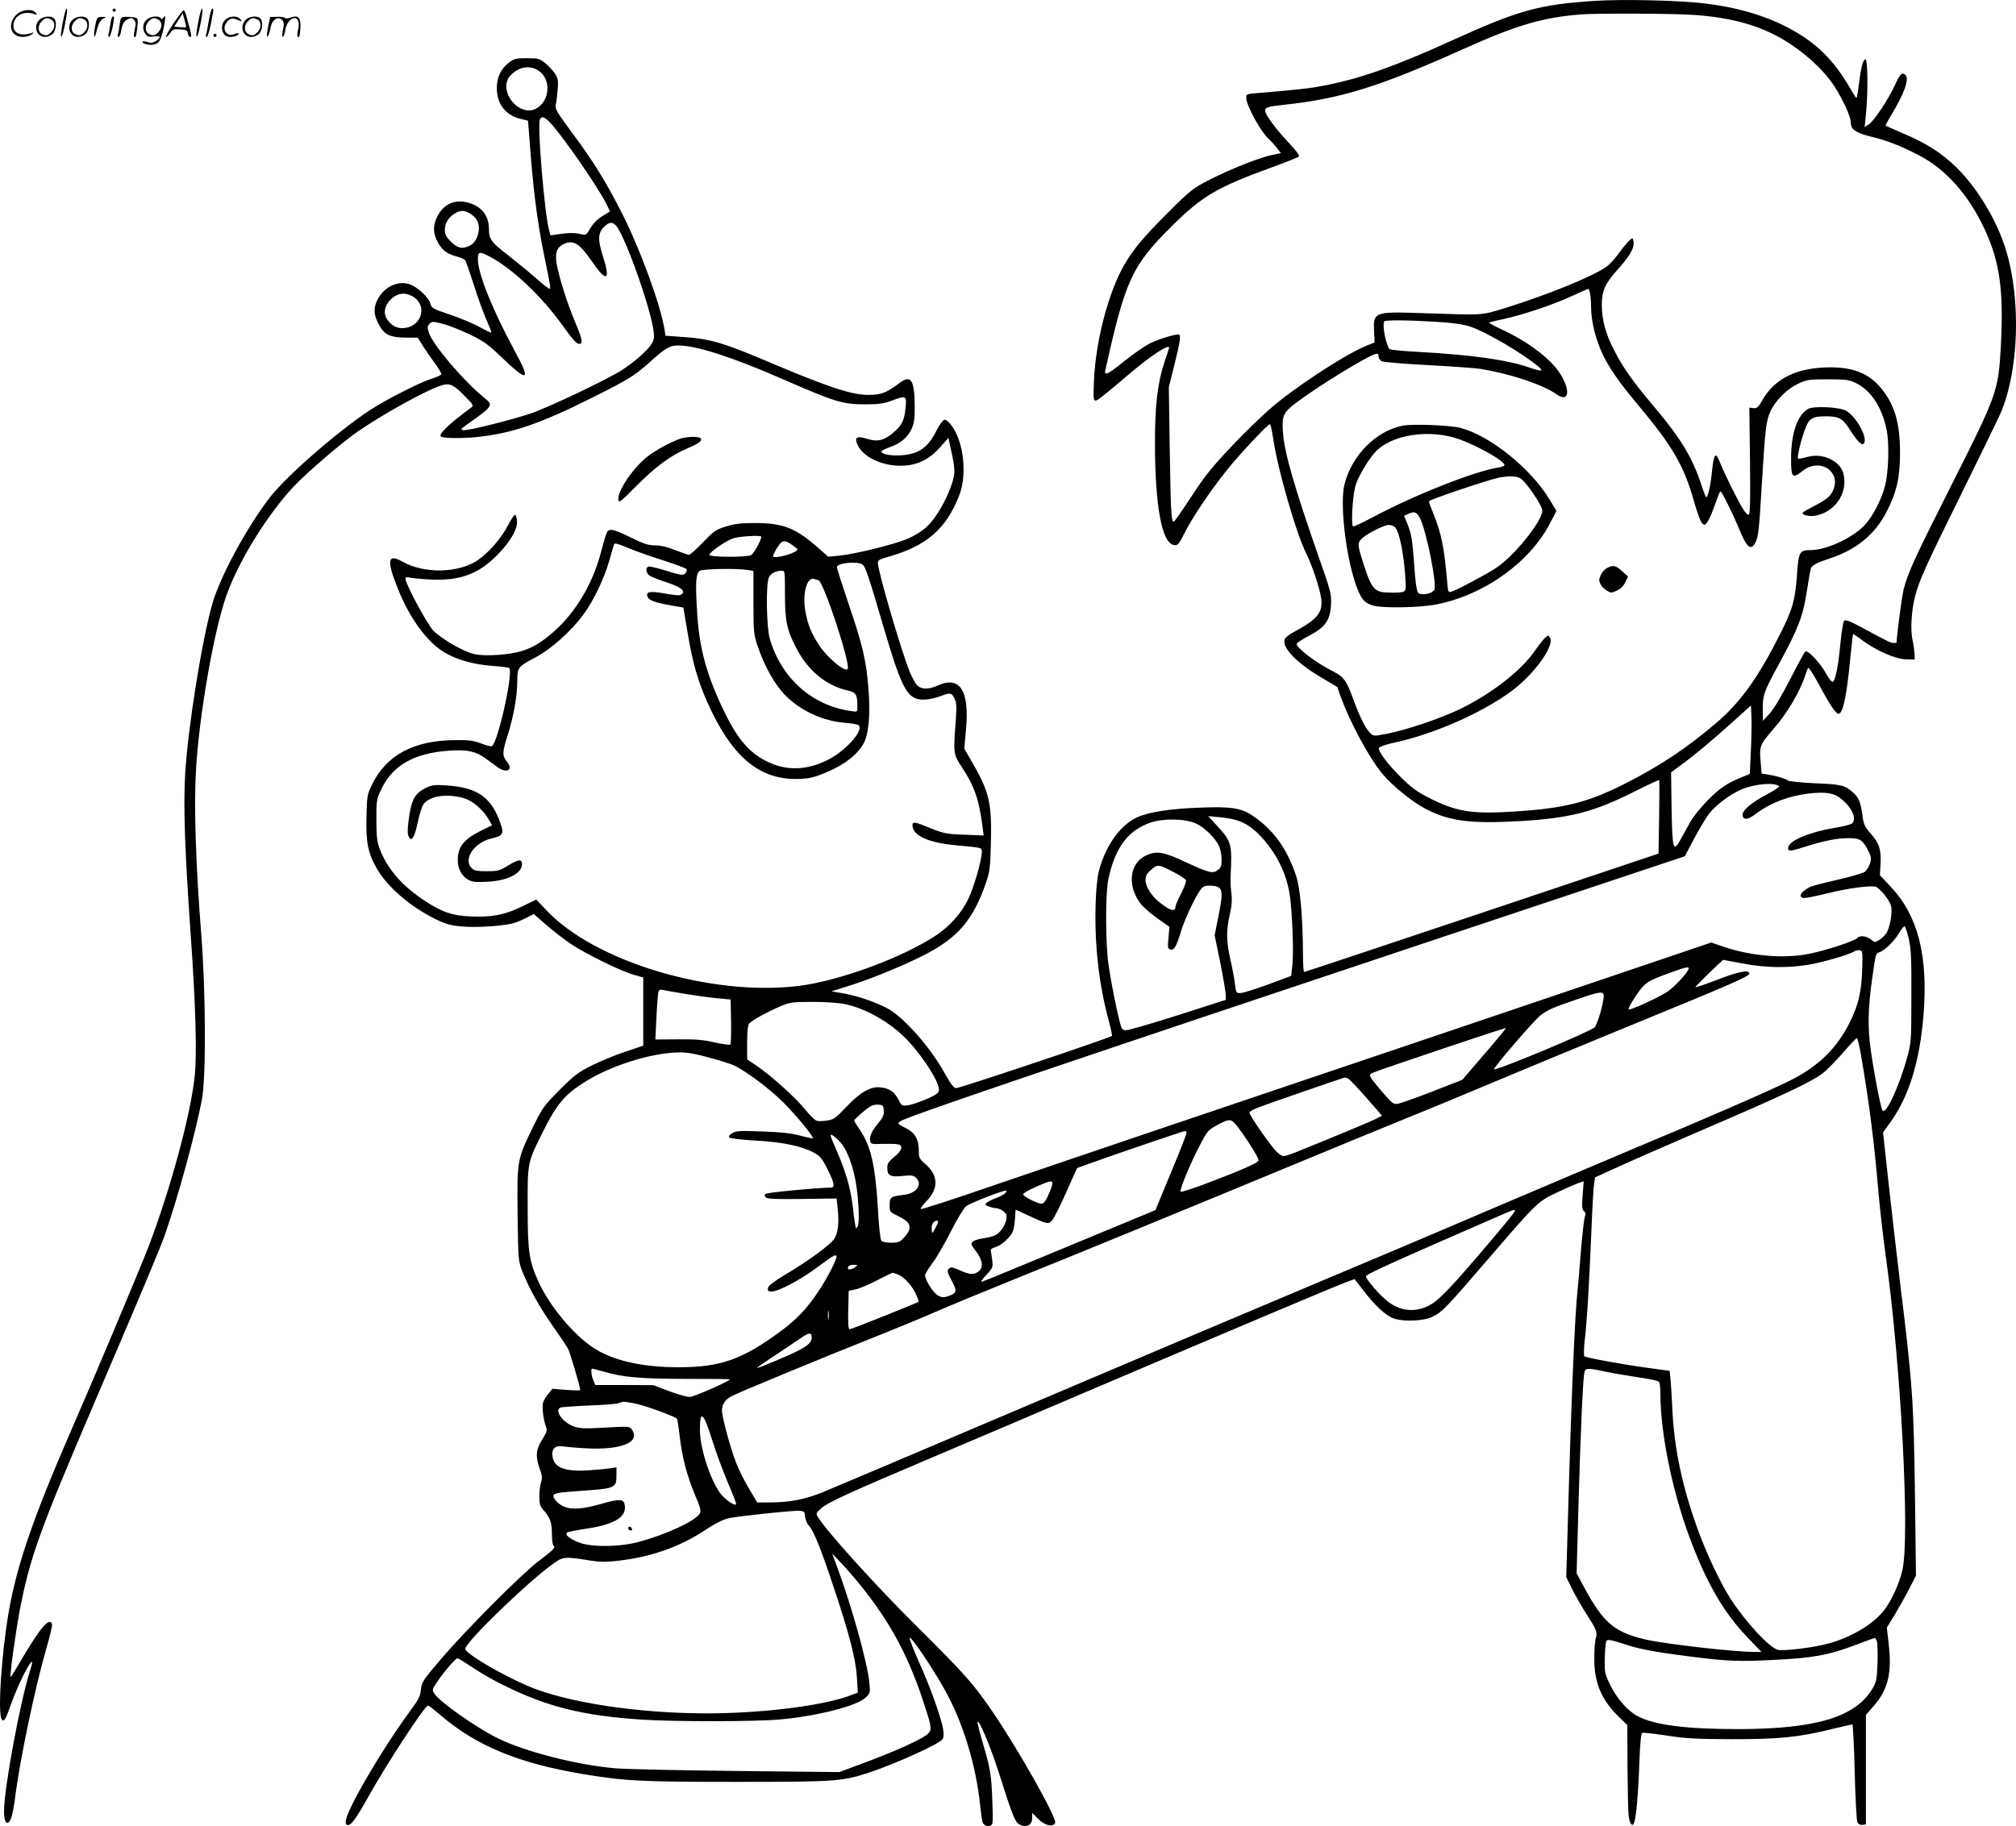 <?xml version="1.0" encoding="UTF-8"?>
<svg xmlns="http://www.w3.org/2000/svg" version="1.0" viewBox="0 0 1280.373 1160.08" preserveAspectRatio="xMidYMid meet">
  <g transform="translate(-0.48,1160.466) scale(0.1,-0.1)" fill="#000000" stroke="none">
    <path d="M10148 11600 c-366 -23 -494 -58 -923 -253 -357 -162 -568 -237 -790 -282 -108 -22 -184 -30 -437 -51 -76 -6 -78 -6 -78 -32 0 -48 96 -221 144 -261 9 -8 30 -31 47 -52 l29 -37 -57 -12 c-78 -16 -263 -89 -398 -158 -104 -54 -118 -64 -261 -207 -157 -156 -219 -231 -279 -333 -99 -170 -181 -482 -192 -729 -5 -112 -4 -133 9 -133 14 0 38 19 228 180 127 107 240 181 240 156 0 -3 -14 -46 -31 -96 -42 -127 -59 -268 -59 -505 0 -406 44 -644 122 -653 24 -3 30 5 65 75 50 99 157 259 264 394 78 99 265 299 279 299 4 0 13 -39 20 -87 28 -196 147 -608 211 -735 37 -74 86 -221 95 -286 11 -89 -24 -132 -175 -213 -24 -13 -49 -31 -54 -40 -30 -48 63 -150 227 -247 l104 -62 22 -63 c62 -167 180 -387 266 -490 60 -73 187 -176 273 -221 151 -79 287 -96 611 -77 308 19 461 58 717 188 84 42 154 75 156 72 1 -2 1 -108 -1 -235 l-4 -232 -1121 -376 c-617 -207 -1125 -376 -1129 -376 -5 0 -8 51 -8 113 -1 236 -17 420 -45 502 -58 172 -145 291 -278 380 -71 47 -138 57 -332 49 -190 -7 -323 -28 -397 -61 -107 -48 -201 -179 -243 -338 -23 -85 -30 -313 -16 -495 13 -166 37 -309 77 -458 14 -52 23 -96 21 -98 -13 -13 -973 -335 -991 -332 -14 2 -35 29 -67 87 -95 174 -270 371 -376 424 -76 39 -190 77 -272 91 l-76 13 90 28 c143 43 359 131 500 203 214 110 310 222 392 459 24 70 27 96 31 254 6 265 -9 325 -142 551 l-27 47 10 113 c25 254 -36 352 -178 288 -59 -27 -107 -26 -133 3 -11 12 -31 49 -45 82 -55 137 -203 641 -203 695 0 15 13 23 58 35 249 69 376 178 459 393 51 132 29 335 -47 441 -20 26 -37 41 -48 39 -9 -2 -31 -32 -48 -66 -57 -113 -113 -152 -229 -160 -70 -4 -131 10 -121 27 3 5 27 16 52 25 66 22 113 62 138 115 17 38 21 64 20 151 -2 163 -24 196 -97 141 -86 -64 -116 -75 -202 -75 -101 1 -248 49 -585 191 -338 144 -412 166 -602 178 l-97 7 -6 41 c-27 159 -149 495 -265 727 -103 204 -185 338 -321 520 -102 139 -111 153 -104 183 4 17 9 61 12 97 4 56 1 70 -19 99 -13 19 -40 48 -61 65 -36 29 -45 31 -116 31 -70 0 -81 -3 -114 -28 -51 -39 -77 -93 -77 -162 0 -100 55 -172 149 -195 l49 -12 7 -86 c24 -338 50 -547 96 -772 41 -197 43 -210 33 -210 -5 0 -43 30 -84 66 -41 37 -121 102 -178 147 -108 83 -122 103 -122 167 0 83 -45 142 -127 166 -89 26 -162 -7 -202 -89 -27 -56 -27 -102 2 -157 27 -53 60 -79 123 -95 27 -7 51 -18 55 -26 4 -8 28 -77 53 -154 24 -77 60 -176 79 -220 20 -44 34 -81 32 -83 -2 -2 -34 13 -72 34 -37 21 -122 57 -187 79 -113 38 -120 42 -128 71 -10 40 -85 109 -135 124 -78 24 -168 -24 -205 -108 -24 -53 -18 -96 19 -160 32 -55 70 -72 167 -72 l74 0 30 -49 c17 -27 51 -77 77 -112 25 -34 44 -66 42 -72 -1 -5 -27 -17 -57 -27 -66 -20 -232 -102 -356 -176 -193 -115 -569 -438 -680 -585 -146 -192 -310 -496 -359 -664 -68 -233 -159 -807 -175 -1097 -11 -204 -1 -484 35 -1002 33 -462 41 -766 26 -911 -27 -247 -152 -708 -291 -1075 -53 -138 -348 -840 -488 -1160 -242 -555 -349 -863 -401 -1160 -47 -268 -73 -662 -44 -690 14 -15 23 0 59 102 62 173 169 360 120 211 -63 -195 -166 -752 -166 -897 0 -71 23 -95 44 -45 8 19 19 77 26 129 31 246 125 697 201 960 22 74 37 141 34 148 -16 43 -70 -18 -180 -203 -42 -71 -79 -132 -82 -135 -10 -9 30 282 58 430 64 329 122 492 461 1285 301 702 427 1003 458 1090 83 236 197 652 237 865 27 143 25 688 -5 1060 -34 429 -46 802 -33 1026 19 346 112 883 193 1114 77 218 258 512 427 693 82 87 305 279 406 349 170 117 451 272 539 296 49 14 73 2 146 -73 53 -54 54 -57 35 -71 -137 -101 -206 -167 -191 -182 13 -12 130 -14 236 -3 217 23 396 84 725 249 222 111 269 139 356 217 112 101 136 115 193 115 111 0 338 -73 641 -205 358 -156 397 -169 550 -169 78 0 113 5 159 22 96 36 100 34 92 -44 -8 -81 -23 -111 -78 -158 -59 -50 -100 -60 -166 -39 -68 21 -84 10 -59 -42 35 -74 153 -130 272 -129 100 0 179 37 250 117 l53 60 15 -69 c30 -136 30 -157 3 -234 -35 -102 -103 -216 -159 -265 -27 -25 -79 -57 -123 -75 -87 -36 -337 -97 -434 -106 l-65 -6 -65 57 c-142 126 -223 157 -400 157 -90 0 -130 -5 -185 -22 -64 -20 -77 -29 -146 -101 -42 -43 -81 -79 -88 -79 -7 0 -46 14 -88 30 -50 20 -92 30 -127 30 -43 0 -72 9 -155 50 -107 52 -132 58 -149 38 -5 -7 -22 -60 -37 -118 -46 -185 -141 -358 -264 -481 -85 -84 -160 -135 -239 -159 -83 -26 -231 -36 -304 -21 -65 14 -203 92 -260 148 -37 36 -178 298 -178 330 0 12 7 14 28 8 15 -3 74 -9 132 -12 188 -9 307 36 428 161 81 84 125 161 120 214 -2 20 -7 37 -13 36 -5 0 -26 -31 -45 -68 -42 -82 -124 -175 -194 -222 -124 -81 -338 -85 -476 -7 -94 53 -101 9 -29 -171 76 -191 188 -343 300 -408 77 -45 185 -75 295 -83 56 -4 106 -10 112 -14 30 -18 -70 -472 -109 -496 -5 -4 -35 4 -67 16 -46 18 -76 23 -162 22 -266 -1 -440 -93 -533 -283 -30 -62 -32 -71 -35 -208 -4 -159 10 -229 67 -327 65 -114 211 -239 365 -316 71 -35 99 -43 172 -50 103 -9 282 4 340 24 23 8 59 24 80 35 l39 20 80 -70 c44 -38 114 -92 155 -120 93 -62 314 -171 397 -195 l63 -18 0 -217 0 -216 -112 -38 c-62 -20 -158 -60 -213 -87 -88 -44 -113 -63 -206 -156 -101 -102 -109 -112 -172 -242 -98 -200 -99 -208 -95 -553 4 -289 4 -291 31 -361 43 -107 109 -226 196 -349 43 -61 85 -124 94 -141 13 -26 77 -243 77 -261 0 -3 -40 -3 -88 1 l-89 7 -26 -32 c-15 -17 -30 -43 -33 -56 -8 -30 1 -105 17 -149 10 -27 8 -36 -19 -79 -43 -67 -48 -109 -22 -185 18 -50 20 -67 11 -93 -6 -17 -11 -57 -11 -89 0 -50 4 -63 30 -92 40 -46 50 -77 50 -152 0 -35 5 -67 10 -70 16 -10 -3 -29 -95 -98 -105 -79 -458 -433 -617 -619 -118 -138 -126 -150 -130 -197 -4 -41 -15 -64 -63 -128 -187 -254 -415 -645 -415 -712 0 -12 6 -21 13 -21 23 0 53 41 128 175 114 206 361 584 382 585 4 0 42 -29 84 -65 225 -192 492 -302 897 -370 270 -45 366 -50 981 -50 632 0 671 3 845 61 162 54 434 177 459 208 9 11 11 30 6 62 -10 71 -87 285 -155 433 -33 74 -59 141 -58 150 4 19 139 -180 220 -324 117 -207 201 -480 228 -741 5 -50 12 -98 16 -107 7 -19 29 -28 50 -20 15 5 16 23 11 157 -6 166 -12 206 -64 379 -19 66 -32 121 -30 124 12 11 80 -154 133 -317 93 -292 106 -323 136 -337 42 -21 78 -2 78 41 l0 34 39 -39 c41 -42 96 -54 107 -24 12 29 -231 461 -394 700 -123 181 -172 237 -482 545 -265 263 -579 611 -629 695 -16 26 -15 27 22 60 41 36 188 103 707 323 168 71 638 271 1045 445 902 384 1489 632 1571 663 l62 23 56 -73 c73 -96 143 -160 192 -177 62 -22 190 -17 245 10 62 30 84 52 354 366 311 362 318 368 440 425 55 26 115 52 134 59 l34 11 -7 -89 c-5 -71 -4 -90 8 -100 11 -9 13 -19 6 -37 -5 -13 -16 -111 -25 -217 -8 -105 -17 -212 -20 -237 -18 -155 -41 -688 -64 -1525 l-9 -309 40 -81 c22 -44 60 -110 84 -147 69 -108 75 -121 64 -159 -6 -19 -10 -78 -10 -132 0 -154 46 -263 159 -372 l51 -49 1 -261 c1 -143 4 -284 7 -314 7 -56 25 -77 36 -43 13 39 26 191 32 375 5 131 11 190 19 193 6 3 77 -5 156 -17 121 -19 187 -22 414 -23 301 0 421 12 633 64 68 16 127 30 131 30 4 0 11 -136 15 -302 4 -168 12 -310 17 -320 6 -12 19 -18 32 -16 l22 3 0 347 0 348 52 60 c89 103 114 208 93 388 l-12 107 52 85 c28 47 70 121 92 165 l41 80 -6 485 c-8 619 -15 728 -93 1360 -24 201 -59 501 -77 668 l-33 303 37 51 c124 166 195 389 220 694 30 374 -34 628 -204 811 l-73 78 4 72 c5 90 -8 131 -63 193 -35 39 -44 58 -50 102 -12 94 -24 125 -61 158 -54 47 -75 52 -245 59 -90 4 -163 12 -170 18 -15 12 -74 29 -130 38 l-36 5 -7 80 c-8 94 -3 106 79 200 91 104 172 242 205 345 7 22 15 43 19 47 4 4 35 -45 70 -110 67 -125 106 -182 122 -182 28 0 52 113 74 344 9 88 17 161 18 163 2 1 28 -16 58 -39 86 -65 213 -121 279 -122 l55 -1 -1 35 c-1 19 -6 60 -13 90 -14 64 -7 184 16 275 24 97 71 201 297 658 117 237 228 465 246 506 116 268 132 717 35 1036 -56 186 -182 396 -314 525 -97 95 -192 155 -346 220 -55 24 -102 44 -104 46 -2 2 12 30 31 61 85 139 120 235 95 261 -22 21 -36 7 -69 -67 -40 -87 -131 -224 -164 -246 l-27 -18 9 89 c13 136 11 336 -3 341 -15 5 -29 -46 -42 -156 -6 -46 -13 -86 -15 -88 -2 -3 -16 17 -31 44 -112 197 -226 310 -414 407 -162 83 -356 135 -581 155 -174 15 -468 20 -622 11z m612 -90 c256 -17 447 -74 611 -182 137 -91 243 -197 306 -307 52 -91 83 -165 83 -200 0 -38 33 -60 119 -82 112 -27 194 -59 315 -122 170 -88 315 -252 416 -470 97 -211 121 -389 102 -748 -16 -279 -24 -303 -315 -879 -235 -466 -274 -552 -302 -659 -11 -44 -42 -277 -45 -338 0 -2 -8 -3 -18 -3 -19 0 -28 4 -195 94 -79 43 -111 56 -120 47 -6 -6 -17 -73 -24 -148 -14 -145 -32 -234 -49 -240 -6 -2 -25 23 -44 56 -37 67 -113 147 -129 137 -6 -4 -49 -83 -97 -177 -55 -107 -103 -187 -130 -217 l-43 -47 -1 70 c0 95 6 114 105 295 121 223 151 301 175 458 11 72 23 138 26 147 8 19 40 36 114 60 171 55 291 152 365 295 66 129 86 216 87 375 0 192 -33 306 -119 412 -77 94 -174 134 -324 134 -209 0 -353 -70 -431 -208 -26 -46 -34 -53 -57 -51 l-26 3 4 -336 c3 -238 1 -338 -7 -343 -7 -4 -22 11 -37 35 -31 48 -123 234 -147 297 -29 73 -39 57 -53 -83 -9 -79 -26 -148 -35 -138 -4 4 -18 40 -30 78 -55 169 -129 293 -296 491 -139 165 -200 251 -256 360 -56 108 -79 193 -80 290 0 90 20 136 95 220 77 85 107 134 107 171 0 18 -4 33 -8 33 -11 0 -51 -45 -95 -106 -20 -28 -53 -63 -74 -77 -90 -62 -377 -178 -638 -259 -157 -48 -131 -46 -521 -33 -315 11 -319 9 -312 -123 l3 -63 -55 -22 c-140 -58 -467 -273 -615 -405 -137 -121 -336 -330 -404 -422 -31 -41 -87 -124 -125 -183 -39 -59 -73 -107 -77 -107 -15 0 -19 63 -25 450 l-6 405 36 144 c38 153 43 191 25 191 -31 0 -141 -35 -189 -61 -30 -16 -100 -65 -155 -109 -104 -84 -129 -96 -120 -57 127 574 168 663 424 917 190 188 283 243 618 366 98 35 182 69 187 74 6 6 -16 36 -58 81 -84 88 -156 185 -156 209 0 23 12 27 130 40 353 39 595 114 1115 347 351 158 513 206 760 226 94 8 582 6 715 -3z m-7335 -354 c83 -55 73 -195 -17 -242 -100 -52 -230 94 -174 195 7 13 31 35 52 48 44 27 97 27 139 -1z m85 -343 c86 -98 290 -394 344 -500 l25 -51 -48 -30 c-31 -19 -59 -47 -76 -76 -26 -44 -29 -47 -59 -39 -40 9 -78 10 -143 0 l-52 -8 -10 38 c-28 105 -74 656 -58 697 11 27 34 18 77 -31z m-510 -572 c37 -26 51 -60 45 -104 -7 -48 -28 -80 -61 -95 -45 -21 -74 -14 -115 27 -32 32 -39 46 -39 77 0 44 28 85 75 109 33 16 57 13 95 -14z m915 -67 c55 -55 220 -517 241 -673 5 -40 3 -56 -14 -83 -25 -40 -108 -113 -187 -164 -100 -64 -474 -241 -585 -278 -142 -46 -394 -108 -422 -104 -21 3 -18 7 26 38 163 116 166 120 106 168 -131 106 -329 339 -352 415 -10 32 -9 40 5 55 16 16 21 15 85 -1 37 -9 114 -40 170 -67 88 -42 118 -64 195 -138 177 -170 197 -162 91 33 -140 258 -234 492 -234 581 0 52 8 54 76 18 143 -75 331 -254 462 -437 57 -81 89 -117 103 -117 29 0 24 26 -27 147 -48 116 -96 267 -113 357 -13 71 -1 109 43 130 62 29 100 6 181 -111 92 -134 119 -123 70 30 -34 106 -33 150 4 188 33 33 52 36 76 13z m6189 -435 c3 -17 6 -59 6 -94 0 -34 9 -97 20 -140 40 -156 105 -267 280 -475 219 -262 290 -385 353 -609 19 -67 42 -130 51 -140 16 -15 18 -14 35 8 10 14 31 61 46 105 16 45 31 85 35 89 7 8 75 -130 135 -273 37 -86 63 -102 88 -53 20 39 24 80 42 383 20 336 27 398 56 456 35 70 105 139 174 171 56 26 68 28 190 28 116 0 135 -3 177 -24 95 -47 164 -150 194 -293 19 -89 14 -272 -10 -363 -25 -93 -82 -200 -135 -253 -79 -79 -240 -152 -336 -152 -71 0 -77 -10 -87 -151 -12 -170 -27 -222 -109 -385 -137 -272 -247 -426 -397 -556 -191 -164 -368 -282 -601 -399 -225 -112 -371 -149 -677 -169 -280 -19 -381 -3 -559 89 -69 35 -109 65 -171 126 -88 87 -149 169 -141 189 3 7 43 21 89 31 275 58 613 212 790 359 127 106 232 261 208 307 -11 20 -12 20 -32 2 -11 -10 -39 -45 -61 -77 -89 -131 -276 -277 -482 -377 -123 -59 -336 -131 -458 -155 -88 -17 -88 -17 -111 5 -28 27 -66 102 -106 213 -42 116 -61 143 -122 174 -112 56 -238 151 -238 178 0 6 35 29 77 51 105 55 136 99 141 198 3 68 -1 85 -74 292 -160 459 -221 671 -231 802 -8 106 2 128 85 190 136 103 441 290 500 308 18 5 22 2 22 -14 0 -11 9 -25 20 -31 11 -6 145 -17 298 -25 152 -8 302 -19 332 -24 195 -33 392 -99 482 -162 76 -54 90 23 22 131 -56 91 -201 202 -362 277 -52 24 -92 46 -90 48 2 2 44 13 93 23 127 28 323 94 435 147 52 24 98 44 101 45 4 0 9 -14 13 -31z m-7484 -14 c66 -34 81 -111 32 -166 -39 -43 -113 -52 -156 -18 -58 46 -63 103 -13 158 40 42 88 51 137 26z m6512 -165 c101 -6 167 -16 210 -30 101 -34 334 -170 433 -254 38 -32 20 -33 -61 -5 -138 48 -370 80 -698 98 -98 5 -182 13 -186 18 -23 24 -49 161 -33 176 9 10 162 8 335 -3z m-4292 -1365 c0 -22 -52 -114 -67 -118 -48 -14 -263 -12 -263 3 0 17 108 91 152 105 40 13 178 21 178 10z m203 -57 c15 -11 27 -21 27 -23 0 -22 -144 -63 -155 -45 -2 4 9 28 25 54 33 52 46 54 103 14z m-830 -92 c80 -26 149 -51 153 -57 3 -6 -1 -18 -9 -27 -15 -14 -25 -13 -121 17 -58 18 -109 30 -115 26 -19 -11 -12 -44 12 -59 12 -7 59 -26 103 -40 92 -30 124 -55 99 -76 -12 -10 -32 -9 -106 4 -100 18 -128 12 -109 -25 11 -20 51 -34 155 -52 l70 -12 26 -155 c32 -195 65 -309 128 -451 149 -332 317 -479 551 -483 60 -1 101 5 140 18 145 50 248 120 297 203 35 60 47 184 33 355 -13 173 -37 276 -125 534 -41 121 -75 227 -75 236 0 25 121 39 160 18 20 -11 35 -53 144 -425 111 -374 145 -435 246 -435 27 0 73 9 102 20 70 26 75 26 94 -12 14 -27 15 -48 9 -138 -16 -212 -16 -216 38 -298 80 -121 110 -206 132 -381 l7 -54 -123 5 c-114 4 -131 8 -214 41 -101 42 -115 44 -115 19 0 -65 98 -110 273 -127 176 -16 167 -14 167 -45 0 -49 -50 -223 -86 -297 -40 -84 -114 -169 -196 -225 -213 -144 -621 -295 -883 -327 -554 -67 -1292 154 -1599 480 l-65 69 -91 -44 c-109 -54 -197 -70 -329 -63 -115 5 -178 27 -287 98 -142 93 -236 199 -285 324 -20 52 -23 77 -24 190 0 126 1 132 32 197 72 152 209 229 433 244 112 8 165 -4 228 -49 24 -18 57 -42 74 -54 61 -45 106 -20 62 33 -30 38 -30 59 5 168 37 116 61 250 61 344 0 87 4 91 120 153 96 51 221 163 299 268 64 86 133 231 166 346 14 50 27 96 30 102 3 9 27 3 83 -21 44 -19 145 -55 225 -80z m540 -62 l37 -7 0 -199 c0 -188 2 -204 26 -276 44 -131 111 -250 179 -317 97 -97 237 -161 375 -172 41 -3 80 -10 87 -15 38 -30 -80 -163 -195 -221 -137 -68 -266 -71 -392 -7 -114 58 -189 150 -279 342 -104 221 -148 390 -160 623 -10 171 -6 225 17 243 17 13 234 17 305 6z m237 -152 c0 -173 12 -229 73 -346 74 -142 187 -236 326 -268 53 -12 61 -25 61 -104 0 -32 -1 -33 -37 -27 -250 34 -445 208 -519 459 -22 75 -26 355 -5 392 13 25 43 40 79 41 22 1 22 0 22 -147z m211 88 c32 0 210 -542 187 -566 -20 -19 -132 75 -183 155 -51 80 -70 128 -85 212 -21 113 10 223 57 205 8 -3 19 -6 24 -6z m5924 -1078 l-7 -154 -37 -15 c-106 -42 -150 -72 -226 -148 -44 -44 -95 -107 -114 -140 -18 -33 -47 -84 -63 -114 -47 -84 -52 -64 -57 198 l-3 229 58 43 c86 62 203 160 334 278 l115 104 3 -64 c2 -35 1 -133 -3 -217z m178 -232 c5 -4 -29 -27 -75 -51 -100 -53 -160 -104 -156 -133 5 -33 34 -30 85 9 97 74 228 121 371 132 99 7 142 -6 198 -62 48 -48 67 -106 43 -130 -8 -8 -57 -21 -109 -29 -160 -26 -292 -81 -298 -124 -4 -28 8 -28 105 3 125 39 203 55 276 55 76 0 91 -10 128 -81 18 -37 20 -47 10 -81 -7 -21 -22 -45 -35 -53 -12 -8 -91 -31 -174 -50 -83 -19 -162 -39 -174 -46 -59 -30 -77 -69 -32 -69 14 0 78 13 142 29 132 33 288 54 313 41 34 -19 88 -90 95 -125 8 -45 -10 -142 -34 -173 -9 -13 -29 -31 -44 -40 -25 -15 -28 -15 -46 1 -28 25 -75 32 -91 13 -16 -19 -195 -78 -303 -100 -159 -33 -367 -16 -543 43 l-82 28 -1504 -509 c-2000 -675 -2518 -851 -3057 -1035 -249 -86 -456 -153 -459 -149 -4 3 12 26 35 49 78 79 77 162 -2 233 -43 37 -46 43 -46 90 0 71 -25 114 -82 142 -27 12 -48 26 -48 31 0 4 12 13 28 20 101 47 1077 378 3402 1154 l1565 522 57 108 c32 60 74 131 94 158 40 55 135 127 210 159 82 35 211 46 237 20z m-3458 -212 c61 -15 117 -51 173 -113 102 -111 164 -245 181 -387 15 -130 22 -346 14 -423 l-8 -70 -145 -54 c-80 -29 -158 -54 -175 -55 -29 -1 -30 0 -37 59 -4 33 -17 102 -29 154 -26 115 -27 183 -4 285 13 57 16 95 10 140 -4 33 -6 77 -5 96 11 213 7 229 -86 329 l-56 61 63 -6 c35 -3 82 -10 104 -16z m-244 -25 c52 -23 120 -90 145 -141 9 -19 17 -57 17 -85 1 -41 -3 -53 -23 -69 -31 -25 -57 -19 -203 49 -140 66 -185 74 -250 45 -105 -47 -126 -183 -45 -299 16 -24 65 -68 110 -100 l80 -56 -6 -69 c-6 -59 -5 -69 10 -75 24 -9 40 17 69 114 26 86 100 240 132 275 13 14 28 18 62 16 72 -5 77 -26 46 -185 l-26 -130 36 -175 c19 -97 35 -189 35 -205 l0 -30 -302 -97 c-167 -53 -315 -96 -330 -96 -23 0 -29 6 -39 43 -21 78 -58 261 -73 368 -21 137 -21 457 -2 549 43 199 123 308 265 358 84 29 220 27 292 -5z m-138 -311 c38 -19 71 -42 74 -49 3 -8 -11 -46 -31 -85 -20 -38 -36 -76 -36 -83 0 -36 -35 -26 -102 28 -51 41 -88 100 -88 141 0 26 8 41 36 65 41 37 46 36 147 -17z m4664 -419 c15 -66 18 -121 17 -368 0 -279 -1 -294 -26 -385 -50 -185 -138 -375 -158 -339 -12 20 -56 251 -75 392 -19 138 -16 260 9 437 24 171 23 168 47 175 33 11 95 71 124 121 14 24 30 44 35 44 5 0 17 -35 27 -77z m-295 -188 c-4 -147 -23 -230 -76 -339 -84 -172 -205 -289 -391 -380 -129 -64 -524 -236 -960 -418 -170 -72 -598 -253 -950 -403 -352 -151 -865 -368 -1140 -483 -275 -115 -1058 -447 -1740 -737 -682 -290 -1288 -547 -1347 -571 -115 -46 -209 -64 -337 -64 l-77 0 -52 87 c-29 47 -66 123 -83 167 -37 96 -89 289 -89 331 0 38 22 70 61 90 43 23 584 247 889 368 146 58 328 133 405 167 77 34 300 126 495 205 381 153 1195 488 1820 747 212 88 516 213 675 278 160 64 418 172 575 238 157 66 512 213 789 327 701 287 816 337 816 355 0 26 -66 14 -205 -40 -73 -28 -135 -49 -137 -47 -2 2 37 42 85 89 l90 85 123 -23 c148 -28 288 -30 420 -8 93 16 260 64 289 84 8 6 24 9 35 8 19 -3 20 -9 17 -113z m-1102 -2 c0 -20 -87 -116 -135 -148 -60 -39 -231 -118 -247 -113 -5 2 15 39 44 83 59 88 71 96 220 150 95 35 118 40 118 28z m-6375 -162 c66 -11 158 -24 205 -28 l85 -8 3 -139 c1 -77 -1 -143 -5 -147 -4 -4 -48 2 -98 13 -72 17 -119 21 -234 20 l-144 -1 7 145 c4 80 10 152 13 161 4 9 14 13 27 9 11 -3 75 -14 141 -25z m5835 -14 c0 -43 -40 -182 -58 -199 -27 -27 -626 -277 -638 -266 -7 8 253 310 294 342 46 35 76 49 232 102 147 51 170 54 170 21z m-4815 -52 c134 -29 286 -117 391 -226 106 -112 209 -276 202 -322 -2 -17 -22 -30 -82 -56 -43 -18 -96 -36 -116 -38 -37 -5 -39 -4 -59 36 -26 50 -58 72 -115 78 -62 7 -130 -32 -220 -128 -64 -68 -77 -77 -119 -83 -26 -4 -56 -5 -66 -1 -11 3 -44 36 -75 74 -63 77 -219 217 -307 276 l-59 39 0 106 c0 70 4 111 13 122 16 20 112 73 196 109 62 27 75 28 206 29 86 0 167 -6 210 -15z m4057 -317 l-140 -163 -189 -74 c-103 -40 -202 -75 -219 -78 -29 -5 -37 1 -99 73 -90 106 -93 112 -58 125 75 30 838 286 842 283 2 -2 -60 -77 -137 -166z m2391 0 c52 -297 85 -559 112 -878 9 -102 29 -279 45 -395 97 -688 156 -1793 107 -2005 -20 -88 -71 -198 -118 -257 -73 -92 -215 -174 -362 -212 -98 -25 -274 -46 -311 -37 -54 13 -206 178 -301 325 -63 98 -153 287 -208 441 -101 278 -151 522 -162 781 -3 68 -8 147 -11 175 l-5 50 -132 18 c-170 23 -400 65 -410 75 -4 4 -3 48 2 97 15 122 28 347 42 679 6 154 14 298 18 320 l6 40 145 66 c80 37 341 151 580 254 475 204 649 287 721 341 25 20 83 78 128 130 45 52 85 94 89 94 4 0 15 -46 25 -102z m-7310 -23 c70 -19 142 -42 159 -51 82 -42 221 -147 304 -229 83 -82 199 -223 191 -232 -2 -1 -39 6 -83 18 -57 15 -123 22 -241 26 -143 5 -165 4 -189 -12 -18 -11 -23 -20 -16 -27 6 -6 79 -14 164 -19 171 -9 294 -35 370 -76 42 -23 54 -37 88 -106 46 -92 50 -117 18 -117 -88 -1 -403 -31 -412 -40 -7 -7 -6 -14 3 -22 9 -10 66 -12 231 -10 l218 3 7 -66 c10 -91 2 -157 -23 -192 -28 -39 -155 -133 -299 -219 -85 -51 -119 -77 -121 -92 -3 -18 2 -22 24 -22 42 0 177 71 284 150 104 77 118 85 127 77 9 -10 -54 -136 -113 -224 -74 -112 -138 -179 -242 -256 -241 -178 -382 -228 -642 -228 -238 -1 -428 43 -552 127 -124 84 -268 257 -338 405 -65 139 -74 197 -74 479 -1 297 -3 286 106 503 80 157 129 216 247 292 167 108 427 191 607 194 52 1 103 -8 197 -34z m4052 -131 c9 -4 61 -58 117 -122 l100 -115 -36 -19 c-31 -16 -282 -121 -501 -209 -38 -16 -78 -28 -88 -29 -11 0 -33 15 -49 33 -42 44 -168 227 -168 243 0 7 26 22 58 34 46 18 543 190 549 190 1 0 9 -3 18 -6z m-2947 -204 c2 -28 -5 -44 -38 -84 -41 -50 -55 -81 -48 -113 3 -16 13 -18 78 -15 41 1 85 0 98 -3 35 -8 26 -39 -23 -79 -37 -31 -45 -43 -45 -70 0 -50 19 -60 96 -52 55 6 70 4 85 -10 45 -41 7 -99 -70 -109 -90 -11 -96 -15 -96 -65 0 -45 1 -45 54 -71 86 -41 94 -76 33 -141 -22 -24 -34 -28 -78 -28 -30 0 -56 5 -62 13 -6 7 -16 94 -21 192 -16 285 -45 410 -117 515 -19 27 -34 53 -34 56 0 9 75 74 104 91 12 7 35 12 51 10 27 -2 30 -6 33 -37z m2229 -82 c45 -49 154 -219 151 -234 -3 -17 -90 -56 -338 -150 -83 -31 -153 -54 -157 -50 -9 9 57 170 120 291 50 96 55 101 112 132 72 39 85 40 112 11z m-307 -62 c0 -8 -44 -121 -99 -252 l-98 -237 -538 -223 c-296 -123 -547 -227 -559 -230 -16 -5 -10 6 23 41 42 46 43 48 37 98 -4 28 -8 55 -9 60 -1 5 10 13 25 17 33 10 71 39 101 77 16 20 23 46 27 95 l5 68 85 -39 c124 -57 125 -57 152 -21 13 17 52 97 88 178 l65 146 80 29 c123 45 597 207 607 207 4 0 8 -6 8 -14z m-2175 -89 c52 -89 83 -215 92 -378 4 -67 2 -113 -5 -125 -10 -17 -11 -17 -15 6 -3 14 -11 70 -17 125 -14 114 -45 222 -101 348 -21 48 -39 92 -39 98 0 20 60 -33 85 -74z m1321 -244 c-4 -16 -17 -48 -29 -73 -17 -34 -27 -44 -42 -42 -29 4 -108 45 -112 58 -2 6 27 25 64 41 117 53 128 54 119 16z m-296 -47 c-6 -8 -33 -23 -58 -32 -26 -9 -53 -23 -61 -30 -12 -11 -10 -15 13 -24 15 -5 34 -10 41 -10 26 0 65 -23 71 -42 8 -28 -13 -81 -45 -112 -21 -20 -44 -29 -91 -36 -35 -5 -70 -15 -78 -24 -13 -12 -10 -20 22 -61 43 -57 48 -105 14 -129 -30 -21 -53 -20 -118 9 -47 20 -57 22 -69 10 -13 -12 -10 -23 18 -76 36 -68 33 -80 -24 -99 -27 -9 -40 -8 -62 4 -29 14 -83 99 -83 129 0 8 21 43 47 78 27 35 80 127 118 203 40 79 82 148 96 158 26 20 223 97 248 98 11 0 11 -3 1 -14z m3231 -123 c-12 -22 -228 -278 -358 -424 -51 -58 -115 -122 -142 -142 -96 -73 -210 -73 -304 1 -51 40 -137 140 -137 158 0 13 140 77 875 397 72 31 78 32 66 10z m-3673 -95 c-22 -42 -23 -43 -26 -15 -4 31 12 57 34 57 11 0 9 -10 -8 -42z m-512 -253 c-22 -16 -46 -20 -46 -7 0 15 13 22 39 22 25 -1 25 -1 7 -15z m280 -51 c39 -19 87 -75 109 -128 8 -19 15 -37 15 -40 0 -5 -427 -176 -440 -176 -7 0 -10 43 -8 122 l3 122 41 9 c23 4 83 29 135 56 52 27 98 49 102 50 5 0 24 -6 43 -15z m-449 -276 c-2 -13 -4 -3 -4 22 0 25 2 35 4 23 2 -13 2 -33 0 -45z m-107 -122 c0 -34 -35 -61 -150 -112 -135 -59 -208 -88 -195 -76 6 5 55 39 110 75 55 36 126 84 158 106 62 43 77 44 77 7z m-1321 -215 c123 -36 225 -45 518 -46 156 0 283 -1 283 -3 0 -11 -229 -112 -255 -112 -18 0 -77 17 -131 37 l-99 38 -185 1 -184 0 -13 30 c-13 31 -17 74 -7 74 4 0 37 -9 73 -19z m6362 0 c52 -11 148 -27 214 -37 66 -9 123 -22 127 -28 4 -6 8 -40 8 -76 1 -269 84 -659 207 -969 102 -260 203 -428 345 -577 l90 -94 -38 0 c-135 0 -577 51 -702 80 -196 47 -264 105 -387 332 l-47 88 11 407 c12 439 28 808 37 861 7 38 10 39 135 13z m-6165 -202 c60 -11 260 -84 269 -98 2 -5 10 -53 16 -106 14 -131 48 -260 98 -378 33 -76 39 -101 31 -116 -24 -47 -214 -135 -390 -182 -125 -34 -313 -34 -387 0 -61 27 -83 48 -64 61 7 4 63 15 125 24 179 28 253 75 238 152 -7 37 -33 38 -148 5 -111 -32 -183 -38 -231 -20 -37 14 -73 48 -73 70 0 18 20 22 195 34 196 14 205 18 205 97 l0 51 -37 -6 c-21 -3 -83 -9 -138 -13 -152 -10 -220 16 -231 87 -8 49 16 73 65 65 20 -3 86 -9 146 -12 225 -13 351 39 292 120 -15 20 -13 20 -194 10 -113 -6 -139 -4 -178 10 -72 28 -123 107 -77 120 9 2 91 8 182 12 91 3 174 10 185 15 27 11 33 11 101 -2z m494 -239 c23 -74 67 -192 96 -261 30 -69 54 -131 54 -138 0 -17 -49 11 -87 51 -66 69 -143 294 -143 418 0 134 23 113 80 -70z m588 -480 c2 -19 12 -44 22 -55 32 -34 78 -148 155 -380 103 -307 145 -469 152 -586 l6 -97 -56 -21 c-171 -63 -556 -111 -903 -111 -438 0 -891 69 -1137 174 -176 76 -397 207 -397 236 0 41 379 409 550 535 72 52 73 53 250 25 56 -9 98 -9 174 0 207 24 389 88 550 195 67 44 114 67 150 75 68 14 400 49 446 47 32 -2 35 -5 38 -37z m355 -440 c190 -237 306 -454 404 -760 45 -137 47 -156 21 -180 -35 -32 -189 -103 -383 -176 l-180 -67 -650 7 c-357 4 -704 11 -770 17 -238 19 -583 107 -755 194 -139 70 -361 227 -397 281 -15 24 -14 27 22 79 45 67 114 145 125 145 5 0 46 -25 91 -55 44 -31 129 -80 188 -109 286 -144 514 -201 896 -226 198 -13 719 -13 870 1 238 21 494 86 548 140 29 29 29 32 23 95 -14 135 -114 492 -210 749 l-26 70 57 -60 c32 -33 89 -99 126 -145z m6453 -355 c3 -14 5 -76 3 -137 -4 -101 -7 -118 -31 -159 -107 -182 -357 -258 -853 -259 -329 0 -528 25 -637 81 -63 32 -133 111 -175 196 -36 74 -38 79 -36 176 1 55 6 104 12 110 8 8 38 1 103 -20 102 -35 195 -52 428 -82 237 -30 308 -33 535 -21 246 12 343 30 510 93 66 25 123 46 127 46 4 1 10 -10 14 -24z M11490 9008 c-69 -37 -110 -155 -110 -315 0 -122 8 -132 69 -83 125 101 273 -21 181 -149 -11 -17 -53 -46 -96 -67 -41 -21 -78 -42 -80 -46 -9 -15 42 -26 82 -19 116 22 196 129 181 243 -7 54 -33 88 -87 116 -49 24 -103 28 -161 10 -22 -6 -42 -9 -45 -6 -7 8 20 122 46 189 24 67 45 79 133 79 79 0 104 -14 144 -75 48 -76 78 -109 91 -101 39 24 -42 177 -112 213 -42 22 -202 29 -236 11z M8910 8900 c-169 -36 -319 -188 -366 -371 -30 -116 5 -435 67 -624 34 -102 56 -130 113 -147 60 -18 293 -14 399 6 304 58 596 266 726 516 l41 79 -46 76 c-119 195 -375 401 -562 451 -69 18 -309 27 -372 14z m369 -88 c125 -47 281 -137 281 -162 0 -5 -17 -12 -37 -15 -152 -23 -541 -177 -809 -321 -56 -30 -108 -54 -115 -54 -14 0 -6 172 12 250 12 52 71 156 123 217 102 118 351 156 545 85z m380 -245 c34 -17 141 -174 141 -206 0 -67 -178 -288 -293 -364 -60 -40 -251 -142 -284 -151 -20 -6 -22 -3 -27 61 -19 221 -36 304 -86 430 -17 41 -30 78 -30 83 0 10 376 136 443 150 63 12 109 11 136 -3z m-630 -267 c39 -91 98 -390 87 -437 -6 -23 -53 -39 -93 -31 -21 4 -26 33 -41 243 -8 100 -16 145 -35 192 l-25 61 22 10 c45 22 62 15 85 -38z m-167 -42 c30 -24 62 -182 70 -355 3 -62 3 -63 -96 -63 -101 0 -118 18 -169 175 -42 131 -43 141 -11 170 34 31 140 85 169 85 12 0 28 -6 37 -12z M10209 7995 c-14 -8 -32 -28 -39 -46 -11 -27 -11 -36 1 -58 8 -14 26 -32 41 -40 24 -14 30 -14 62 2 23 10 43 30 53 53 l18 36 -38 34 c-40 37 -58 41 -98 19z M2715 6602 c-77 -37 -98 -75 -116 -215 -7 -55 -6 -83 2 -98 18 -35 37 -5 57 93 10 47 26 97 35 111 36 55 148 73 258 41 57 -17 125 -76 161 -141 l18 -31 -77 -38 c-95 -48 -134 -93 -140 -161 -6 -63 16 -116 59 -143 29 -18 45 -21 123 -17 131 5 225 52 225 112 0 34 -21 32 -90 -10 -53 -32 -64 -35 -134 -35 -63 0 -79 3 -96 20 -56 56 17 164 129 189 68 15 77 29 57 87 -57 172 -146 236 -344 249 -73 5 -93 3 -127 -13z M3996 1902 c-3 -6 -1 -14 5 -17 15 -10 25 3 12 16 -7 7 -13 7 -17 1z M411 11500 c-18 -85 -24 -135 -15 -127 12 11 43 177 33 177 -4 0 -12 -22 -18 -50z M720 11540 c0 -5 5 -10 10 -10 6 0 10 5 10 10 0 6 -4 10 -10 10 -5 0 -10 -4 -10 -10z M1271 11500 c-18 -85 -24 -135 -15 -127 12 11 43 177 33 177 -4 0 -12 -22 -18 -50z M1331 11473 c-7 -42 -15 -82 -18 -90 -3 -7 -1 -13 5 -13 5 0 17 37 26 83 19 95 19 97 8 97 -4 0 -14 -34 -21 -77z M111 11513 c-63 -59 -40 -143 38 -143 20 0 46 7 57 16 18 14 18 15 -6 7 -64 -19 -110 0 -110 48 0 61 63 98 130 75 22 -8 23 -7 11 8 -22 27 -85 21 -120 -11z M1106 11455 c-31 -47 -52 -85 -46 -85 5 0 17 11 26 25 15 23 23 26 63 23 39 -3 46 -6 49 -25 2 -13 8 -23 13 -23 11 0 11 6 0 50 -6 19 -15 54 -21 78 -6 23 -14 42 -19 42 -4 0 -33 -38 -65 -85z m80 -22 c-2 -3 -20 -3 -40 -1 l-35 3 27 42 27 43 12 -42 c7 -23 11 -43 9 -45z M263 11485 c-50 -35 -31 -115 27 -115 17 0 39 9 50 20 22 22 27 79 8 98 -16 16 -59 15 -85 -3z m68 -5 c25 -14 25 -54 -1 -80 -23 -23 -33 -24 -61 -10 -25 14 -25 54 1 80 23 23 33 24 61 10z M473 11485 c-50 -35 -31 -115 27 -115 17 0 39 9 50 20 22 22 27 79 8 98 -16 16 -59 15 -85 -3z m68 -5 c25 -14 25 -54 -1 -80 -23 -23 -33 -24 -61 -10 -25 14 -25 54 1 80 23 23 33 24 61 10z M610 11443 c-12 -56 -8 -100 5 -48 13 57 26 83 48 93 20 9 19 10 -10 9 -31 0 -33 -2 -43 -54z M706 11453 c-4 -27 -9 -56 -12 -65 -3 -10 -1 -18 4 -18 5 0 14 26 21 57 13 68 13 73 2 73 -5 0 -12 -21 -15 -47z M765 11451 c-3 -25 -8 -54 -11 -63 -3 -10 -1 -18 4 -18 6 0 14 21 18 47 7 36 15 51 36 63 25 13 29 13 43 -1 13 -13 14 -24 6 -60 -9 -41 -8 -59 5 -47 3 3 8 31 11 61 5 53 4 56 -18 61 -13 3 -38 4 -56 4 -29 -1 -32 -4 -38 -47z M943 11485 c-30 -21 -38 -62 -17 -92 14 -22 21 -25 55 -20 45 6 50 -5 14 -29 -20 -13 -31 -14 -55 -6 -30 11 -44 -1 -14 -12 30 -12 71 -6 87 12 9 10 23 49 31 87 14 68 13 93 -3 66 -6 -9 -11 -10 -15 -2 -10 16 -58 14 -83 -4z m68 -5 c25 -14 25 -54 -1 -80 -23 -23 -33 -24 -61 -10 -25 14 -25 54 1 80 23 23 33 24 61 10z M1443 11485 c-47 -33 -32 -115 21 -115 31 0 56 10 56 21 0 5 -11 4 -24 -2 -55 -25 -89 38 -45 82 20 20 31 21 74 3 18 -7 18 -6 6 9 -17 21 -59 22 -88 2z M1573 11485 c-50 -35 -31 -115 27 -115 17 0 39 9 50 20 22 22 27 79 8 98 -16 16 -59 15 -85 -3z m68 -5 c25 -14 25 -54 -1 -80 -23 -23 -33 -24 -61 -10 -25 14 -25 54 1 80 23 23 33 24 61 10z M1710 11448 c-5 -27 -10 -57 -10 -66 1 -27 16 5 24 51 9 47 47 71 72 45 13 -13 14 -24 6 -62 -5 -25 -6 -46 -1 -46 5 0 12 19 15 42 7 43 33 78 59 78 23 0 33 -29 23 -73 -5 -22 -6 -42 -3 -45 10 -11 15 6 18 58 3 64 -15 81 -63 63 -18 -7 -32 -7 -36 -2 -3 5 -25 8 -49 7 l-44 -1 -11 -49z M1360 11380 c0 -5 5 -10 10 -10 6 0 10 5 10 10 0 6 -4 10 -10 10 -5 0 -10 -4 -10 -10z M4320 8816 c-67 -25 -155 -74 -207 -115 -90 -72 -187 -217 -181 -269 3 -25 11 -19 118 89 122 122 214 190 320 235 73 31 95 47 86 63 -10 15 -93 13 -136 -3z"></path>
  </g>
</svg>
